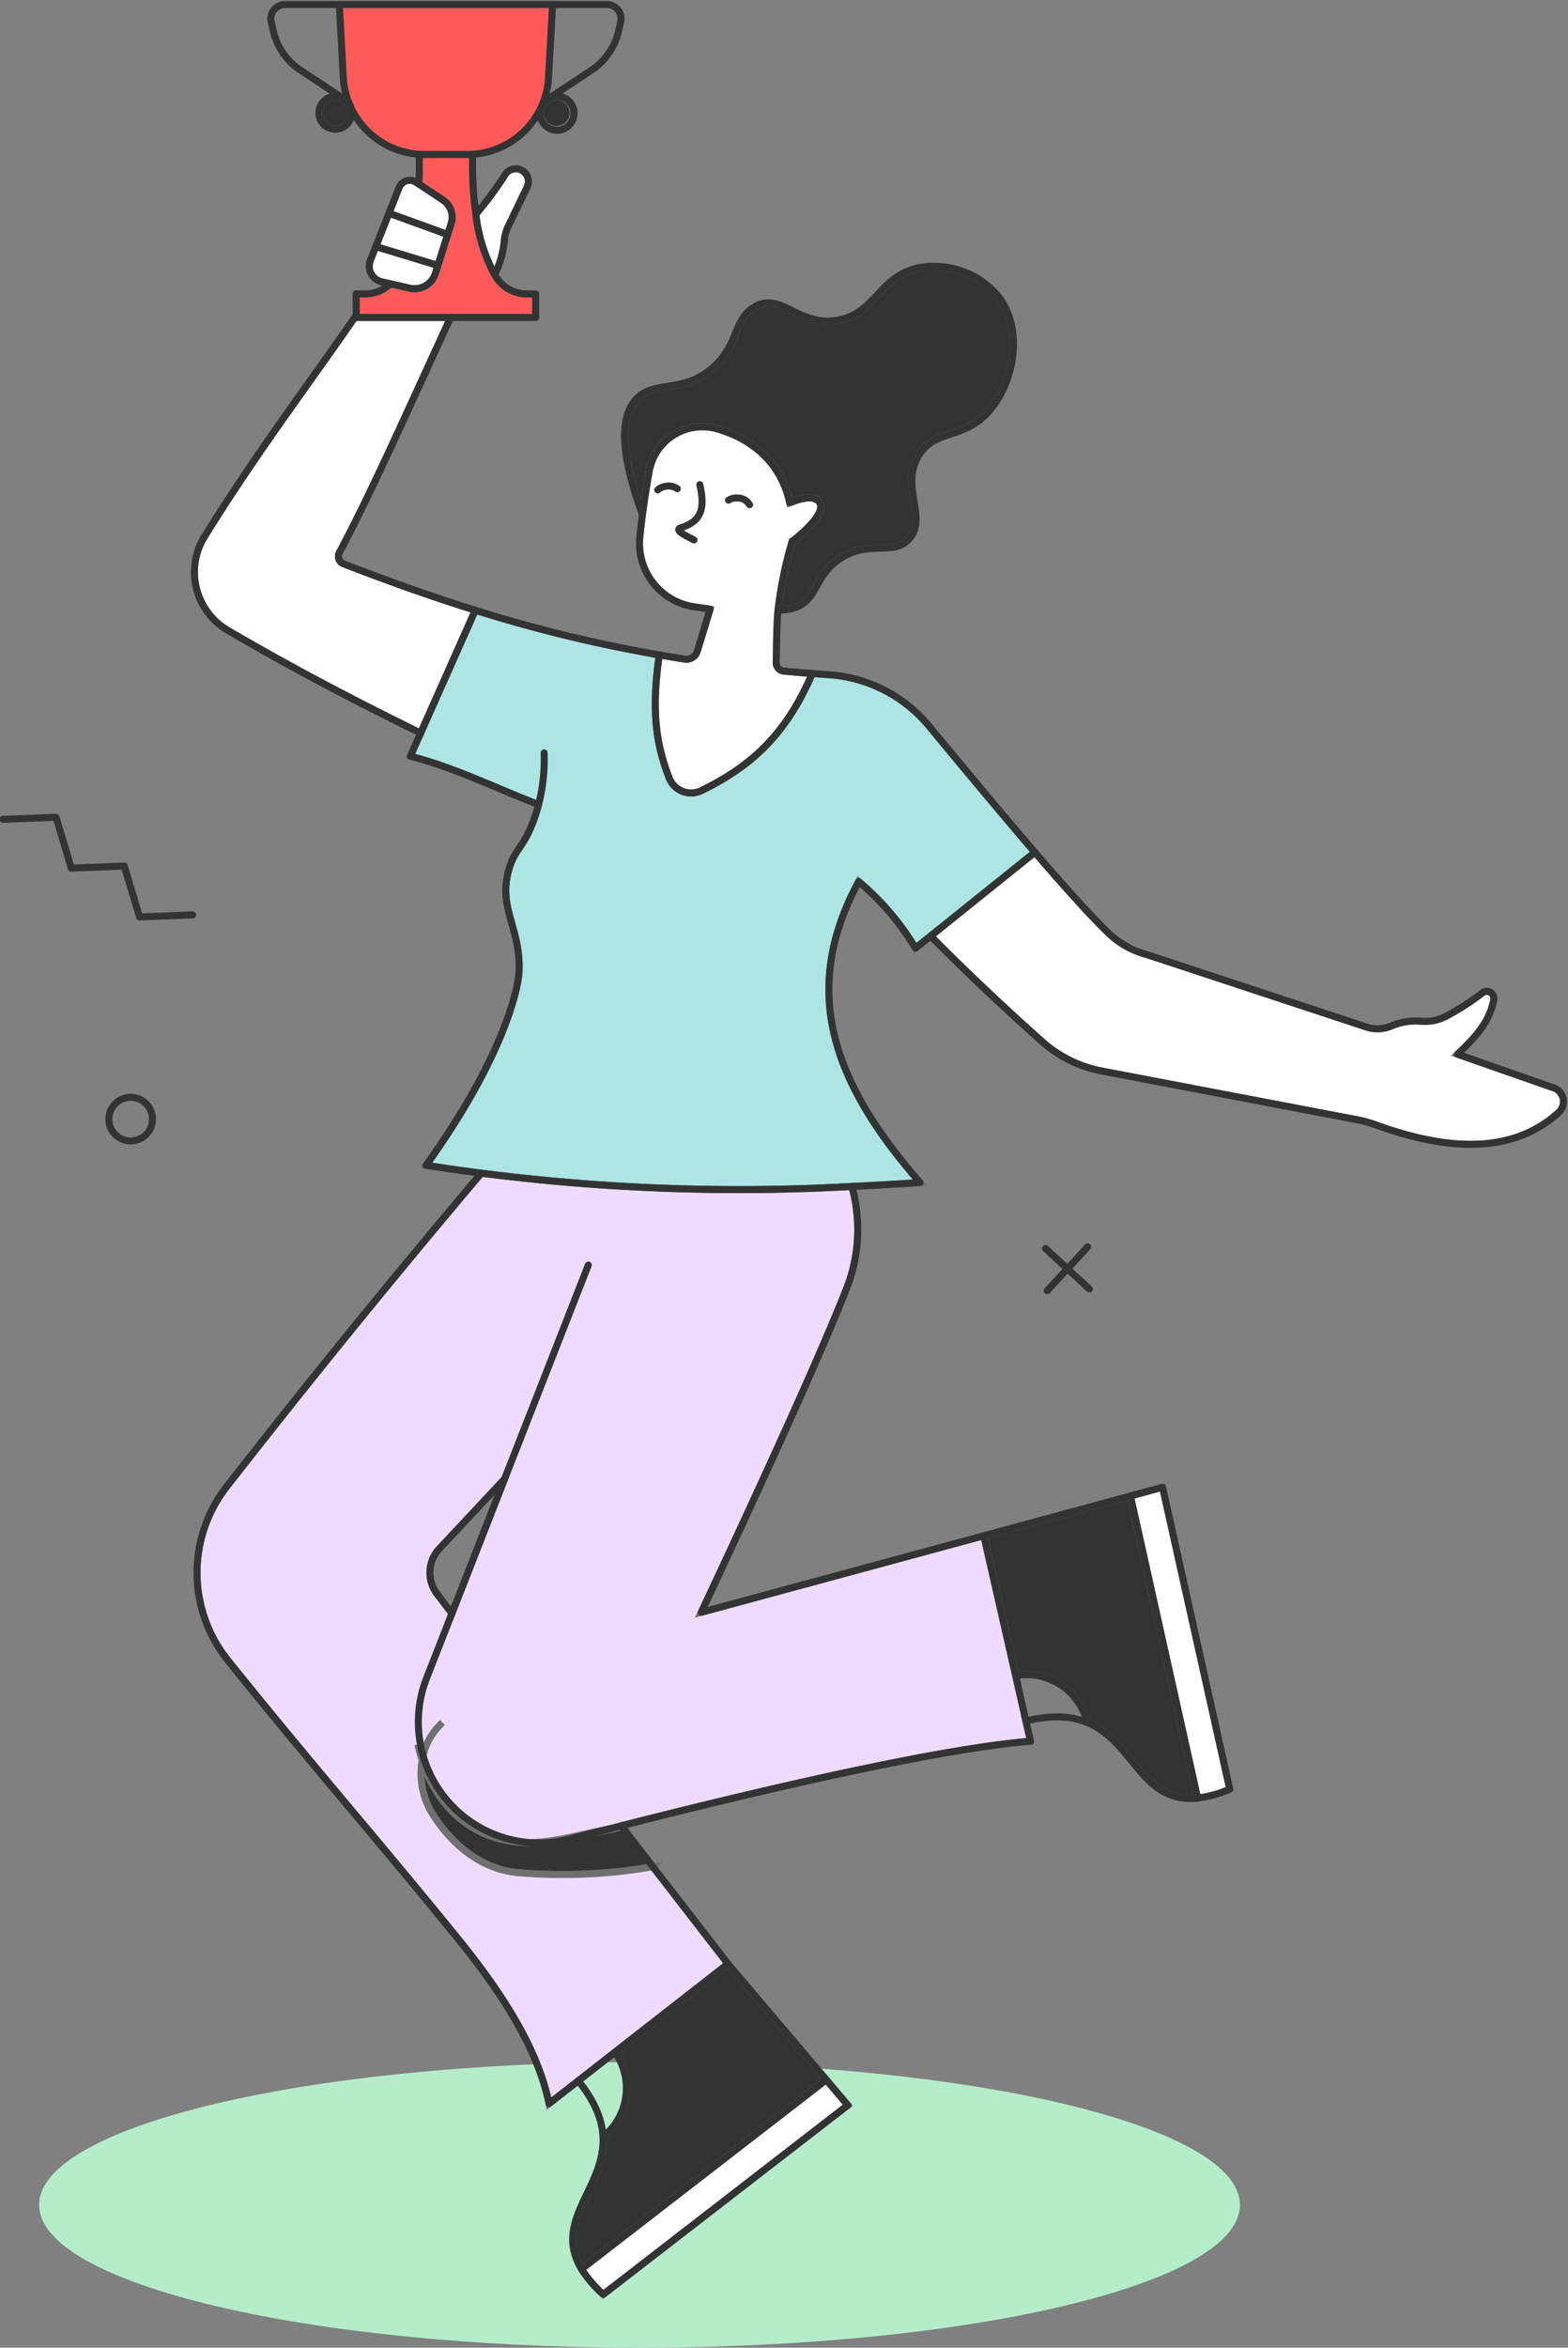 <svg id="Group_297" data-name="Group 297" xmlns="http://www.w3.org/2000/svg" xmlns:xlink="http://www.w3.org/1999/xlink" width="224.073" height="335.262" viewBox="0 0 224.073 335.262">
  <rect x="0" y="0" width="224.073" height="335.262" fill="#808080" stroke="none"/>
  <defs>
    <clipPath id="clip-path">
      <rect id="Rectangle_350" data-name="Rectangle 350" width="224.073" height="335.262" fill="none" stroke="#707070" stroke-width="1"/>
    </clipPath>
  </defs>
  <g id="Group_296" data-name="Group 296" clip-path="url(#clip-path)">
    <path id="Path_1310" data-name="Path 1310" d="M182.855,613.088c0,11.263-38.413,20.394-85.8,20.394s-85.8-9.131-85.8-20.394,38.413-20.394,85.8-20.394,85.8,9.131,85.8,20.394" transform="translate(-5.665 -298.221)" fill="#b5edcb"/>
    <path id="Path_1311" data-name="Path 1311" d="M.87,235.207l7.577-.3,2.177,7.265,7.579-.294,2.177,7.265,7.579-.294" transform="translate(-0.438 -118.199)" fill="none" stroke="#323433" stroke-linecap="round" stroke-linejoin="round" stroke-width="1"/>
    <line id="Line_147" data-name="Line 147" x2="6.267" y2="5.788" transform="translate(149.409 178.291)" fill="none" stroke="#323433" stroke-linecap="round" stroke-linejoin="round" stroke-width="1"/>
    <line id="Line_148" data-name="Line 148" y1="6.267" x2="5.788" transform="translate(149.649 178.052)" fill="none" stroke="#323433" stroke-linecap="round" stroke-linejoin="round" stroke-width="1"/>
    <path id="Path_1312" data-name="Path 1312" d="M357.967,279.826a2.1,2.1,0,0,1-.551,2.307c-6.335,5.745-15.277,5.674-25.954,1.828a19.3,19.3,0,0,0-2.973-.822l-36.354-6.93a17.8,17.8,0,0,1-8.5-4.181c-6.056-5.387-11.359-10.461-15.961-15.094l0,0,14.9-11.96c4.076,4.738,7.76,8.847,10.428,11.448a12.549,12.549,0,0,0,5.581,3.161L330.2,270a5.161,5.161,0,0,0,3.336-.239,8.848,8.848,0,0,1,4.268-.665,6.562,6.562,0,0,0,3.562-.737,35.107,35.107,0,0,0,5.171-3.328,1.017,1.017,0,0,1,1.615,1.005c-.58,2.91-2.191,4.968-5.177,7.77l13.946,4.874a2.171,2.171,0,0,1,1.05,1.142" transform="translate(-134.68 -123.259)" fill="#fff" stroke="#707070" stroke-width="1"/>
    <path id="Path_1313" data-name="Path 1313" d="M329.726,427.474l9.6,43.116a16.557,16.557,0,0,1-4.6,1.27l-9.6-43.138Z" transform="translate(-163.587 -215.088)" fill="#fff" stroke="#707070" stroke-width="1"/>
    <path id="Path_1314" data-name="Path 1314" d="M303.914,429.988l9.6,43.138c-8.054.837-9.054-8.038-15.766-10.794a8.936,8.936,0,0,0-8.686-6.834,9.115,9.115,0,0,0-1.551.134l-4.54-19.972Z" transform="translate(-142.383 -216.353)" fill="#323433" stroke="#707070" stroke-width="1"/>
    <path id="Path_1315" data-name="Path 1315" d="M136.347,203.165c-7.327-2.889-11.979-5.269-18.318-6.923l1.468-3.3,7.81-17.544a202.37,202.37,0,0,0,26.295,6.381h0c-1.033,7.217-.711,12.173,1.437,17.6a3.34,3.34,0,0,0,4.548,1.777c7.692-3.713,12.333-8.524,15.883-16.729q1.175.09,2.369.172a20.4,20.4,0,0,1,14.292,7.311c4.9,5.911,10.3,12.42,15.143,18.045l-14.9,11.96-2.164,1.738a37.5,37.5,0,0,0-8.116-9.514c-8.282,15.319-4.016,28.35,8.766,42.973q-5.053.345-9.736.565a289.7,289.7,0,0,1-52.967-1.9c-2.634-.34-5.254-.713-7.886-1.114,10.889-15.135,13.155-25,13.285-27.658.3-6.2-3.1-9.087-1.415-14.7.876-2.912,2.045-2.987,3.484-6.861a23.444,23.444,0,0,0,.721-2.289" transform="translate(-59.388 -88.255)" fill="#ade5e5" stroke="#707070" stroke-width="1"/>
    <path id="Path_1316" data-name="Path 1316" d="M148.638,515.763c-5.074.781-10.032,2.755-15.5,1.584-6.036-1.207-10.089-5.768-11.894-11.392a11.016,11.016,0,0,0,1.16,7.1c2.732,4.684,7.221,8.587,12.881,8.977a74.944,74.944,0,0,0,18.937-.877l-4.344-5.89c-.491.05-.75.424-1.243.5" transform="translate(-60.927 -254.577)" fill="#323433" stroke="#707070" stroke-width="1"/>
    <path id="Path_1317" data-name="Path 1317" d="M102.877,437.119c-5.66-.39-10.148-4.293-12.881-8.977a11.016,11.016,0,0,1-1.16-7.1,21.9,21.9,0,0,1-.6-2.27,21.9,21.9,0,0,0,.6,2.27,9.254,9.254,0,0,1,2.916-5.392,9.254,9.254,0,0,0-2.916,5.392c1.8,5.623,5.858,10.184,11.894,11.392,5.464,1.171,10.354-.9,15.428-1.681.492-.074.376-.048.867-.1l.266-.258c24.771-6.3,46.967-11.161,58.49-12.074l-.658-2.891-1.474-6.49-4.54-19.971-40.386,10.941s15.832-33.457,20.911-46.6a23,23,0,0,0,.619-14.211,289.7,289.7,0,0,1-52.967-1.9C84.848,351.923,73.9,365.322,60.907,381.956a19.964,19.964,0,0,0,.151,24.777c11.61,14.481,21.293,25.482,32.86,39.732,6.685,8.234,11.5,16.021,13.058,23.6l4.179-3.26,5.248-4.093,16.148-12.6-10.738-13.874a74.927,74.927,0,0,1-18.937.876M91.3,390.834l9.321-9.963L93.1,400.064l-2.127-2.792a5,5,0,0,1,.327-6.437" transform="translate(-28.516 -169.665)" fill="#eedbff" stroke="#707070" stroke-width="1"/>
    <path id="Path_1318" data-name="Path 1318" d="M233.081,80.855c3.728,4.832,2.16,12.438-1.39,16.414-3.693,4.138-7.844,2.454-10.1,6.439-2.519,4.452,1.419,8.737-1.262,11.742-2.3,2.582-5.737.013-9.974,2.9-3.562,2.431-3.06,5.558-6.06,6.818a5.7,5.7,0,0,1-2.7.4,58.571,58.571,0,0,1,2-9.738c2-1.584,4.608-4.005,4-5.415-.57-1.315-2.7-.77-4.339-.106-1.222-5.554-5.112-9.036-10.365-10.558a7.714,7.714,0,0,0-9.721,6.082c-.373,2.11-.692,4.107-.959,6.141-3.773-10.255-2.765-14.617-.762-16.6,2.626-2.6,6.54-.685,10.732-4.293,3.871-3.332,2.949-7.043,6.186-8.839,3.607-2,6.157,2.8,11.49,2.021,5.762-.843,6.118-6.519,12.12-7.576a11.94,11.94,0,0,1,11.111,4.167" transform="translate(-90.395 -38.506)" fill="#323433" stroke="#707070" stroke-width="1"/>
    <path id="Path_1319" data-name="Path 1319" d="M202.232,597.763l3.088,3.641L170.371,628.42a16.519,16.519,0,0,1-3.107-3.628l34.966-27.027Z" transform="translate(-84.161 -300.771)" fill="#fff" stroke="#707070" stroke-width="1"/>
    <path id="Path_1320" data-name="Path 1320" d="M200.958,581.011l0,0L165.99,608.041c-4.18-6.934,3.431-11.61,3.068-18.858h0a8.941,8.941,0,0,0,2.494-10.767,9.17,9.17,0,0,0-.781-1.348l16.149-12.6Z" transform="translate(-82.887 -284.02)" fill="#323433" stroke="#707070" stroke-width="1"/>
    <path id="Path_1321" data-name="Path 1321" d="M184.359,135.185c.267-2.034.586-4.032.959-6.141a7.714,7.714,0,0,1,9.721-6.082c5.252,1.522,9.143,5,10.365,10.558,1.642-.663,3.769-1.209,4.339.106.613,1.41-2,3.831-4,5.415a58.571,58.571,0,0,0-2,9.738c-.1,1.012-.162,2.1-.188,3.293l-.085,4.264a1.2,1.2,0,0,0,1.091,1.22q2,.183,4.065.342c-3.55,8.2-8.191,13.016-15.883,16.729a3.34,3.34,0,0,1-4.548-1.777c-2.149-5.432-2.47-10.388-1.437-17.6v0q1.8.314,3.631.594a1.621,1.621,0,0,0,1.8-1.129l1.829-5.994c-.781-.122-1.514-.228-2.214-.327a9.155,9.155,0,0,1-7.828-9.985c.11-1.1.234-2.162.371-3.216" transform="translate(-92.552 -61.716)" fill="#fff" stroke="#707070" stroke-width="1"/>
    <path id="Path_1322" data-name="Path 1322" d="M157.728,27.728a2.344,2.344,0,1,1-1.307.4c.031-.021.062-.043.095-.062a2.327,2.327,0,0,1,1.212-.338" transform="translate(-78.186 -13.952)" fill="#323433" stroke="#707070" stroke-width="1"/>
    <path id="Path_1323" data-name="Path 1323" d="M128.072,1.3,127.5,11.719a11.625,11.625,0,0,1-.739,3.5c-.074.2-.153.387-.238.578a11.639,11.639,0,0,1-9.862,6.9v0c-.257.015-.518.025-.781.025h-6.091c-.263,0-.522-.008-.782-.025a11.642,11.642,0,0,1-9.833-6.832c-.015-.035-.031-.071-.048-.106-.078-.178-.151-.358-.219-.539h0a11.64,11.64,0,0,1-.739-3.5L97.592,1.3Z" transform="translate(-49.105 -0.656)" fill="#ff5a5a" stroke="#707070" stroke-width="1"/>
    <path id="Path_1324" data-name="Path 1324" d="M156.055,28.916l.58-.383a2.337,2.337,0,0,0-.818.961c.085-.191.164-.383.238-.578" transform="translate(-78.401 -14.357)" fill="#fff" stroke="#707070" stroke-width="1"/>
    <path id="Path_1325" data-name="Path 1325" d="M122.232,61.528q.136.235.284.458a5.16,5.16,0,0,0,4.328,2.305H128.1v3.361H102.454V64.292h1.259a5.2,5.2,0,0,0,3.622-1.45l2.767.63a3.113,3.113,0,0,0,3.659-2.094l.366-1.152,1.4-4.417.5-1.585a2.95,2.95,0,0,0-1.185-3.353l-3.433-2.27c.089-1.833.07-3.348.041-4.22l0-.025c.259.017.518.025.781.025h6.091c.263,0,.524-.009.782-.025v.025a51.61,51.61,0,0,0,.443,8.522,23.938,23.938,0,0,0,2.682,8.626" transform="translate(-51.551 -22.318)" fill="#ff5a5a" stroke="#707070" stroke-width="1"/>
    <path id="Path_1326" data-name="Path 1326" d="M143.272,48.676a1.809,1.809,0,0,1,.924,2.45l-2.738,5.7a5.5,5.5,0,0,0-.508,1.789,13.689,13.689,0,0,1-1.4,5.016A23.934,23.934,0,0,1,136.864,55a48.933,48.933,0,0,0,4.171-5.629,1.8,1.8,0,0,1,2.237-.7" transform="translate(-68.865 -24.418)" fill="#fff" stroke="#707070" stroke-width="1"/>
    <path id="Path_1327" data-name="Path 1327" d="M96.057,132.737l-7.81,17.545c-8.827-4.345-17.5-8.8-27.534-14.656a9.658,9.658,0,0,1-3.336-13.437c7.6-12.217,14.723-21.519,21.664-31.578v.315h13.5c-6.1,13.18-11.424,25.22-15.909,33.587a1.132,1.132,0,0,0,.586,1.591c6.625,2.562,12.826,4.759,18.842,6.633" transform="translate(-28.137 -45.592)" fill="#fff" stroke="#707070" stroke-width="1"/>
    <path id="Path_1328" data-name="Path 1328" d="M119.582,54.627a2.951,2.951,0,0,1,1.185,3.353l-.5,1.585-8.389-3.038,1.45-3.668a1.637,1.637,0,0,1,2.427-.764l.4.261Z" transform="translate(-56.292 -26.075)" fill="#fff" stroke="#707070" stroke-width="1"/>
    <path id="Path_1329" data-name="Path 1329" d="M118.359,64.33l-1.4,4.416-8.872-2.693,1.882-4.761Z" transform="translate(-54.386 -30.84)" fill="#fff" stroke="#707070" stroke-width="1"/>
    <path id="Path_1330" data-name="Path 1330" d="M116.012,73.569l-.366,1.153a3.113,3.113,0,0,1-3.658,2.094l-2.767-.63-1.244-.282a2.281,2.281,0,0,1-1.614-3.061l.777-1.967Z" transform="translate(-53.437 -35.662)" fill="#fff" stroke="#707070" stroke-width="1"/>
    <path id="Path_1331" data-name="Path 1331" d="M96.223,29.157a2.335,2.335,0,1,1-.942-1.091c.033.019.064.041.094.062a2.337,2.337,0,0,1,.8.923c.017.035.033.072.048.106" transform="translate(-46.156 -13.952)" fill="#323433" stroke="#707070" stroke-width="1"/>
    <path id="Path_1332" data-name="Path 1332" d="M99.647,28.916c.068.182.141.362.219.54a2.337,2.337,0,0,0-.8-.923l.578.383Z" transform="translate(-49.847 -14.357)" fill="#fff" stroke="#707070" stroke-width="1"/>
    <path id="Path_1333" data-name="Path 1333" d="M181.962,179.584c4.6,4.633,9.9,9.707,15.961,15.094a17.792,17.792,0,0,0,8.5,4.181l36.354,6.93a19.4,19.4,0,0,1,2.972.822c10.678,3.847,19.62,3.918,25.955-1.827a2.1,2.1,0,0,0,.551-2.307,2.173,2.173,0,0,0-1.05-1.143l-13.946-4.873c2.986-2.8,4.6-4.86,5.177-7.77a1.017,1.017,0,0,0-1.615-1.006,35.129,35.129,0,0,1-5.171,3.328,6.562,6.562,0,0,1-3.562.737,8.86,8.86,0,0,0-4.268.665,5.158,5.158,0,0,1-3.336.239l-31.62-10.425a12.554,12.554,0,0,1-5.581-3.161c-2.669-2.6-6.352-6.71-10.429-11.448-4.842-5.625-10.239-12.134-15.143-18.046a20.4,20.4,0,0,0-14.292-7.311q-1.2-.081-2.369-.172-2.06-.159-4.065-.342a1.2,1.2,0,0,1-1.091-1.22l.085-4.264c.025-1.191.089-2.282.187-3.293a58.575,58.575,0,0,1,2-9.739c2-1.583,4.608-4,4-5.415-.57-1.315-2.7-.77-4.339-.106-1.222-5.554-5.112-9.036-10.365-10.558a7.714,7.714,0,0,0-9.721,6.081c-.373,2.11-.692,4.107-.959,6.141-.138,1.054-.261,2.12-.371,3.216a9.156,9.156,0,0,0,7.827,9.986c.7.1,1.433.2,2.214.326L148.62,138.9a1.621,1.621,0,0,1-1.8,1.129q-1.827-.282-3.632-.594a202.4,202.4,0,0,1-26.295-6.381c-6.016-1.874-12.217-4.071-18.842-6.633a1.131,1.131,0,0,1-.586-1.591c4.484-8.367,9.812-20.407,15.909-33.587" transform="translate(-48.972 -45.911)" fill="none" stroke="#323433" stroke-linecap="round" stroke-linejoin="round" stroke-width="1"/>
    <path id="Path_1334" data-name="Path 1334" d="M182.2,111.979l0,0c-3.772-10.254-2.765-14.617-.762-16.6,2.626-2.6,6.54-.685,10.732-4.293,3.871-3.332,2.949-7.043,6.186-8.839,3.607-2,6.157,2.8,11.49,2.021,5.762-.843,6.118-6.519,12.12-7.576a11.94,11.94,0,0,1,11.111,4.167c3.728,4.832,2.16,12.438-1.39,16.414-3.693,4.138-7.843,2.454-10.1,6.44-2.52,4.451,1.419,8.736-1.263,11.741-2.3,2.582-5.737.013-9.974,2.9-3.562,2.431-3.059,5.558-6.06,6.819a5.709,5.709,0,0,1-2.7.4" transform="translate(-90.395 -38.506)" fill="none" stroke="#323433" stroke-linecap="round" stroke-linejoin="round" stroke-width="1"/>
    <path id="Path_1335" data-name="Path 1335" d="M212.555,144.09a2,2,0,0,0-1.694-.963,2.271,2.271,0,0,0-1.313.311" transform="translate(-105.436 -72.014)" fill="none" stroke="#323433" stroke-linecap="round" stroke-linejoin="round" stroke-width="1"/>
    <path id="Path_1336" data-name="Path 1336" d="M191.984,140.086a2.154,2.154,0,0,0-1.563-.371,2.273,2.273,0,0,0-1.238.542" transform="translate(-95.19 -70.289)" fill="none" stroke="#323433" stroke-linecap="round" stroke-linejoin="round" stroke-width="1"/>
    <path id="Path_1337" data-name="Path 1337" d="M198.219,139.3c.8,3.492.2,5.25-2.719,6.161-1,.314.651,1.1,1.885,1.736" transform="translate(-98.213 -70.091)" fill="none" stroke="#323433" stroke-linecap="round" stroke-linejoin="round" stroke-width="1"/>
    <path id="Path_1338" data-name="Path 1338" d="M209.546,230.587l-14.9,11.96-2.164,1.738a37.509,37.509,0,0,0-8.116-9.514c-8.282,15.319-4.016,28.351,8.766,42.974q-5.053.345-9.736.564a289.662,289.662,0,0,1-52.967-1.9c-2.634-.34-5.254-.713-7.886-1.113,10.889-15.136,13.155-25,13.285-27.658.3-6.2-3.1-9.086-1.416-14.7.876-2.912,2.046-2.988,3.484-6.861a23.474,23.474,0,0,0,.721-2.289,25.912,25.912,0,0,0,.8-7.4" transform="translate(-61.659 -108.876)" fill="none" stroke="#323433" stroke-linecap="round" stroke-linejoin="round" stroke-width="1"/>
    <path id="Path_1339" data-name="Path 1339" d="M79.04,90.612c-6.94,10.059-14.066,19.36-21.664,31.578a9.658,9.658,0,0,0,3.336,13.438c10.032,5.854,18.707,10.311,27.534,14.656" transform="translate(-28.137 -45.592)" fill="none" stroke="#323433" stroke-linecap="round" stroke-linejoin="round" stroke-width="1"/>
    <path id="Path_1340" data-name="Path 1340" d="M127.308,175.4l-7.81,17.545-1.468,3.3c6.339,1.653,10.991,4.033,18.318,6.922h0" transform="translate(-59.388 -88.255)" fill="none" stroke="#323433" stroke-linecap="round" stroke-linejoin="round" stroke-width="1"/>
    <path id="Path_1341" data-name="Path 1341" d="M210.922,190.9c-3.55,8.2-8.191,13.016-15.883,16.729a3.341,3.341,0,0,1-4.549-1.777c-2.148-5.431-2.469-10.388-1.436-17.6" transform="translate(-94.839 -94.719)" fill="none" stroke="#323433" stroke-linecap="round" stroke-linejoin="round" stroke-width="1"/>
    <path id="Path_1342" data-name="Path 1342" d="M120.519,44.4c.029.872.048,2.386-.041,4.219" transform="translate(-60.62 -22.343)" fill="none" stroke="#323433" stroke-linecap="round" stroke-linejoin="round" stroke-width="1"/>
    <path id="Path_1343" data-name="Path 1343" d="M107.334,62.867a5.2,5.2,0,0,1-3.622,1.45h-1.259v3.361H128.1V64.317h-1.259a5.159,5.159,0,0,1-4.327-2.3q-.148-.224-.285-.459a23.947,23.947,0,0,1-2.682-8.626,51.538,51.538,0,0,1-.443-8.522" transform="translate(-51.55 -22.343)" fill="none" stroke="#323433" stroke-linecap="round" stroke-linejoin="round" stroke-width="1"/>
    <path id="Path_1344" data-name="Path 1344" d="M136.863,55a48.932,48.932,0,0,0,4.171-5.629,1.81,1.81,0,0,1,3.162,1.752l-2.738,5.7a5.5,5.5,0,0,0-.509,1.788,13.687,13.687,0,0,1-1.4,5.016l0,0" transform="translate(-68.864 -24.418)" fill="none" stroke="#323433" stroke-linecap="round" stroke-linejoin="round" stroke-width="1"/>
    <path id="Path_1345" data-name="Path 1345" d="M113.3,52.358l-.4-.261a1.636,1.636,0,0,0-2.427.764l-1.45,3.668-1.882,4.761-.778,1.967a2.281,2.281,0,0,0,1.615,3.061l1.243.282,2.767.63a3.113,3.113,0,0,0,3.659-2.094l.365-1.153,1.4-4.416.5-1.586a2.95,2.95,0,0,0-1.185-3.353Z" transform="translate(-53.437 -26.076)" fill="none" stroke="#323433" stroke-linecap="round" stroke-linejoin="round" stroke-width="1"/>
    <line id="Line_149" data-name="Line 149" x2="8.872" y2="2.694" transform="translate(53.703 35.213)" fill="none" stroke="#323433" stroke-linecap="round" stroke-linejoin="round" stroke-width="1"/>
    <line id="Line_150" data-name="Line 150" x2="8.389" y2="3.038" transform="translate(55.584 30.453)" fill="none" stroke="#323433" stroke-linecap="round" stroke-linejoin="round" stroke-width="1"/>
    <path id="Path_1346" data-name="Path 1346" d="M99.172,15.862A11.643,11.643,0,0,0,109,22.694c.259.017.518.025.782.025h6.091c.263,0,.524-.009.781-.025v0a11.639,11.639,0,0,0,9.862-6.9c.085-.191.164-.383.238-.578a11.622,11.622,0,0,0,.739-3.5L128.072,1.3H97.592l.572,10.415a11.636,11.636,0,0,0,.739,3.5" transform="translate(-49.105 -0.657)" fill="none" stroke="#323433" stroke-linecap="round" stroke-linejoin="round" stroke-width="1"/>
    <path id="Path_1347" data-name="Path 1347" d="M100.235,29.3c.068.182.141.362.219.54" transform="translate(-50.434 -14.745)" fill="none" stroke="#323433" stroke-linecap="round" stroke-linejoin="round" stroke-width="1"/>
    <line id="Line_151" data-name="Line 151" x1="0.58" y2="0.383" transform="translate(77.654 14.176)" fill="none" stroke="#323433" stroke-linecap="round" stroke-linejoin="round" stroke-width="1"/>
    <path id="Path_1348" data-name="Path 1348" d="M158.293,1.3h7.754a2.027,2.027,0,0,1,1.976,2.475l-.282,1.249a9.252,9.252,0,0,1-3.93,5.677l-6.157,4.065" transform="translate(-79.326 -0.656)" fill="none" stroke="#323433" stroke-linecap="round" stroke-linejoin="round" stroke-width="1"/>
    <path id="Path_1349" data-name="Path 1349" d="M99.067,28.533l.578.383h0" transform="translate(-49.847 -14.357)" fill="none" stroke="#323433" stroke-linecap="round" stroke-linejoin="round" stroke-width="1"/>
    <path id="Path_1350" data-name="Path 1350" d="M87.686,1.3H79.932a2.027,2.027,0,0,0-1.976,2.475l.282,1.249a9.252,9.252,0,0,0,3.93,5.677l6.157,4.065" transform="translate(-39.198 -0.656)" fill="none" stroke="#323433" stroke-linecap="round" stroke-linejoin="round" stroke-width="1"/>
    <path id="Path_1351" data-name="Path 1351" d="M156.515,28.066a2.429,2.429,0,1,1-.095.062C156.452,28.107,156.483,28.086,156.515,28.066Z" transform="translate(-78.186 -13.952)" fill="none" stroke="#323433" stroke-linecap="round" stroke-linejoin="round" stroke-width="1"/>
    <path id="Path_1352" data-name="Path 1352" d="M95.281,28.066a2.339,2.339,0,1,0,.942,1.091c-.015-.035-.031-.072-.048-.106a2.331,2.331,0,0,0-.8-.922C95.345,28.107,95.314,28.086,95.281,28.066Z" transform="translate(-46.156 -13.952)" fill="none" stroke="#323433" stroke-linecap="round" stroke-linejoin="round" stroke-width="1"/>
    <path id="Path_1353" data-name="Path 1353" d="M132.614,425.1l-7.52,19.192-3.613,9.22a17.27,17.27,0,0,0,20.436,23.01q3.713-.966,7.368-1.895c24.771-6.3,46.966-11.161,58.489-12.074l-.658-2.891-1.473-6.49L201.1,433.2" transform="translate(-60.509 -213.894)" fill="none" stroke="#323433" stroke-linecap="round" stroke-linejoin="round" stroke-width="1"/>
    <line id="Line_152" data-name="Line 152" x1="11.968" y2="30.547" transform="translate(72.106 180.657)" fill="none" stroke="#323433" stroke-linecap="round" stroke-linejoin="round" stroke-width="1"/>
    <path id="Path_1354" data-name="Path 1354" d="M248.092,417.358c3.811-.932,6.586-.683,8.762.211,6.712,2.755,7.711,11.632,15.766,10.794a16.578,16.578,0,0,0,4.6-1.27l-9.6-43.117-4.608,1.25L242.076,390.9,201.69,401.838s15.831-33.457,20.911-46.6a23,23,0,0,0,.619-14.211" transform="translate(-101.483 -171.59)" fill="none" stroke="#323433" stroke-linecap="round" stroke-linejoin="round" stroke-width="1"/>
    <path id="Path_1355" data-name="Path 1355" d="M334.723,473.128v0l-9.6-43.138" transform="translate(-163.587 -216.354)" fill="none" stroke="#323433" stroke-linecap="round" stroke-linejoin="round" stroke-width="1"/>
    <path id="Path_1356" data-name="Path 1356" d="M302.351,488.166a8.936,8.936,0,0,0-8.686-6.834,9.122,9.122,0,0,0-1.552.134" transform="translate(-146.98 -242.188)" fill="none" stroke="#323433" stroke-linecap="round" stroke-linejoin="round" stroke-width="1"/>
    <path id="Path_1357" data-name="Path 1357" d="M117.291,430.4l15.261,19.718-16.149,12.6-5.248,4.094-4.178,3.26c-1.559-7.582-6.374-15.37-13.058-23.6-11.568-14.25-21.25-25.251-32.86-39.732a19.964,19.964,0,0,1-.151-24.777c13-16.634,23.942-30.033,36.38-44.758" transform="translate(-28.516 -169.665)" fill="none" stroke="#323433" stroke-linecap="round" stroke-linejoin="round" stroke-width="1"/>
    <path id="Path_1358" data-name="Path 1358" d="M165.526,581.163c2.463,3.054,3.417,5.672,3.533,8.021.362,7.248-7.25,11.924-3.069,18.858a16.511,16.511,0,0,0,3.108,3.628l34.948-27.016-3.088-3.641-14.035-16.541" transform="translate(-82.887 -284.02)" fill="none" stroke="#323433" stroke-linecap="round" stroke-linejoin="round" stroke-width="1"/>
    <line id="Line_153" data-name="Line 153" y1="27.028" x2="34.966" transform="translate(83.103 296.994)" fill="none" stroke="#323433" stroke-linecap="round" stroke-linejoin="round" stroke-width="1"/>
    <path id="Path_1359" data-name="Path 1359" d="M173.445,601.942a8.942,8.942,0,0,0,2.495-10.767,9.173,9.173,0,0,0-.782-1.348" transform="translate(-87.271 -296.778)" fill="none" stroke="#323433" stroke-linecap="round" stroke-linejoin="round" stroke-width="1"/>
    <path id="Path_1360" data-name="Path 1360" d="M134.325,425.1l0,0L125,435.061a5,5,0,0,0-.326,6.437l2.127,2.793" transform="translate(-62.219 -213.892)" fill="none" stroke="#323433" stroke-linecap="round" stroke-linejoin="round" stroke-width="1"/>
    <circle id="Ellipse_103" data-name="Ellipse 103" cx="3.116" cy="3.116" r="3.116" transform="translate(15.557 156.698)" fill="none" stroke="#323433" stroke-linecap="round" stroke-linejoin="round" stroke-width="1"/>
  </g>
</svg>
